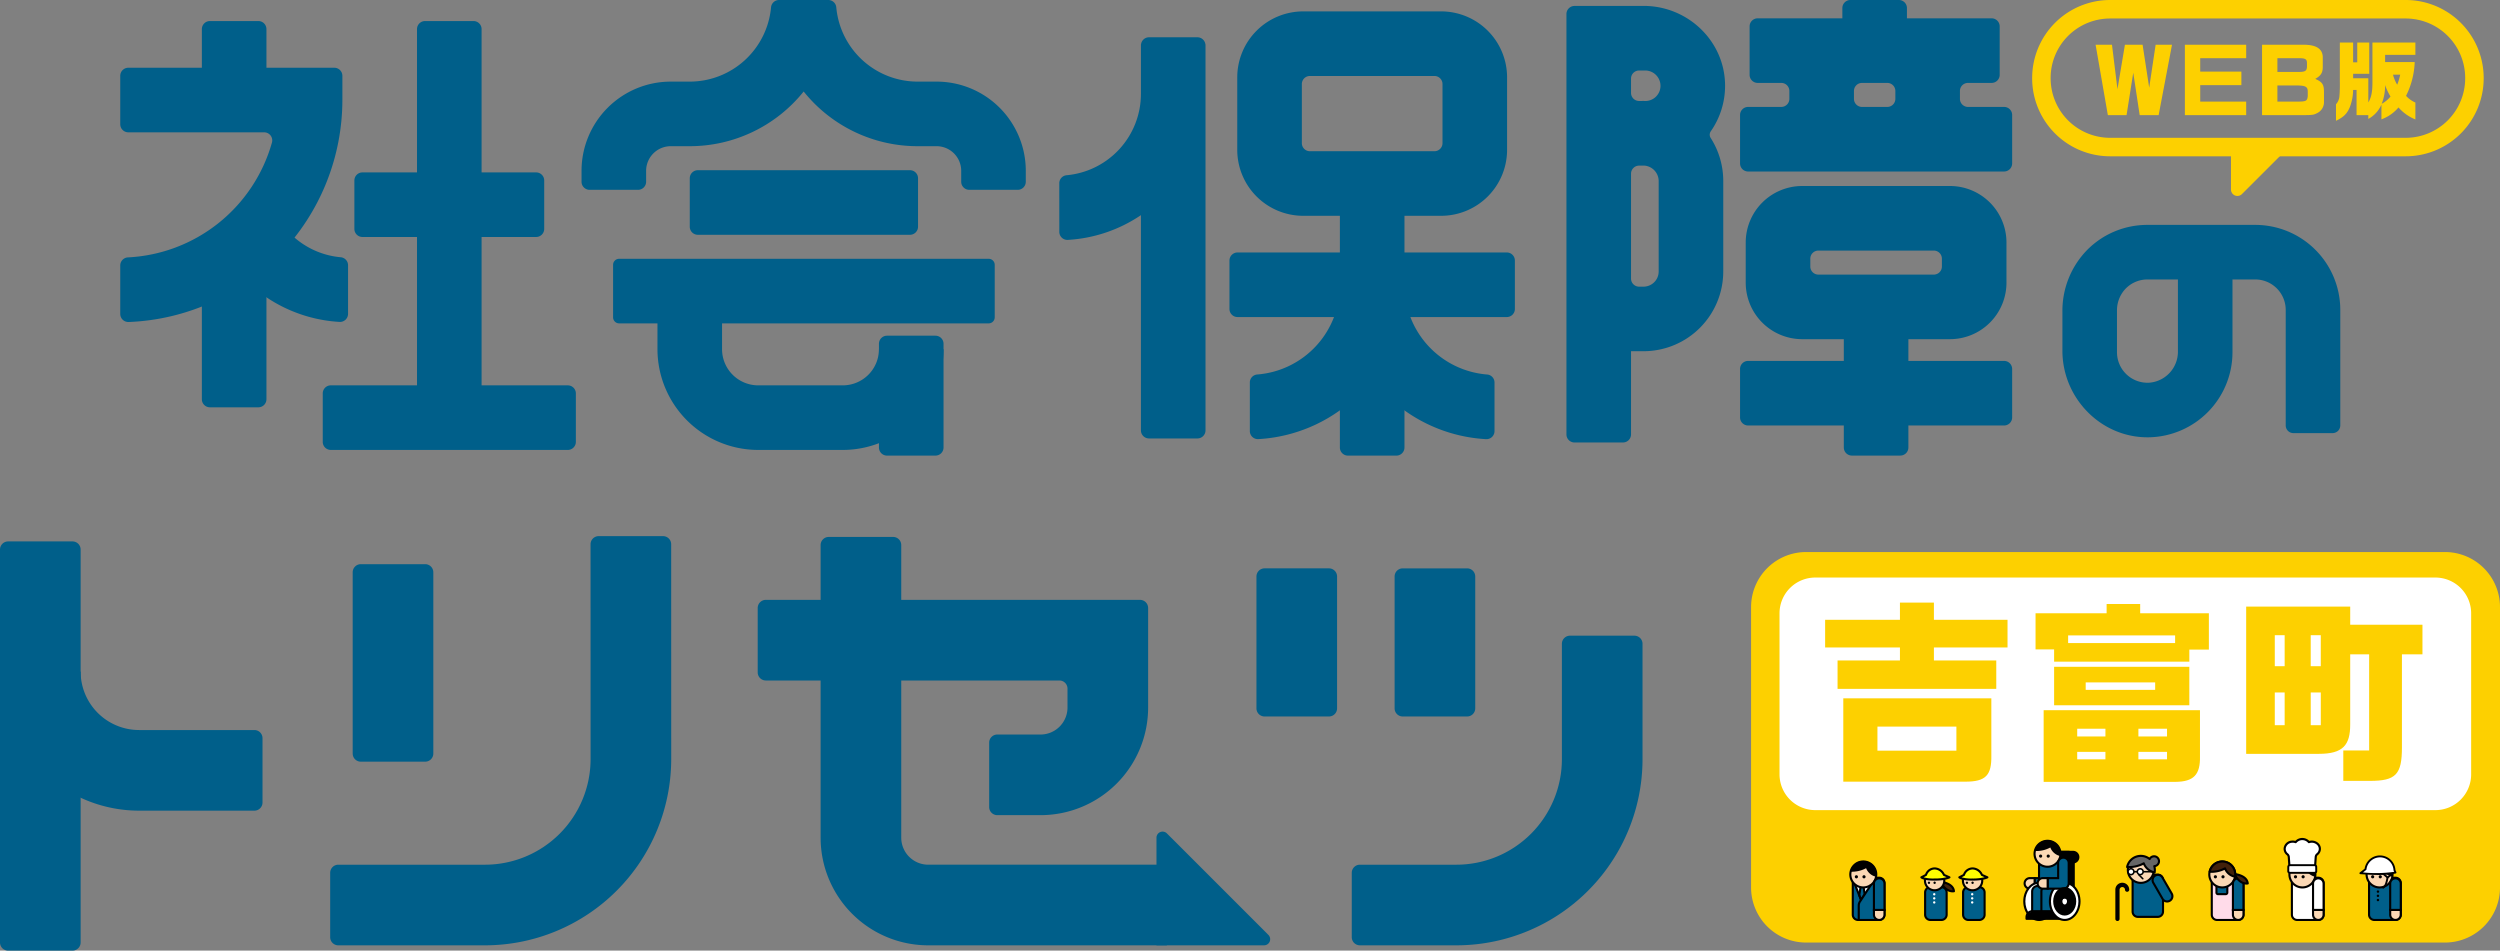 <svg xmlns="http://www.w3.org/2000/svg" width="848.542" height="322.652" viewBox="0 0 848.542 322.652">
  <rect x="0" y="0" width="848.542" height="322.652" fill="#808080" stroke="none"/>
  <g id="グループ_679" data-name="グループ 679" transform="translate(0 -64.976)">
    <path id="パス_2440" data-name="パス 2440" d="M106.162,121.095H89.722a2.74,2.74,0,0,1-2.74-2.74V94.3a2.741,2.741,0,0,1,2.74-2.74h16.44a2.741,2.741,0,0,1,2.74,2.74v24.056a2.74,2.74,0,0,1-2.74,2.74" transform="translate(-18.467 -19.439)" fill="#005f8a"/>
    <path id="パス_2441" data-name="パス 2441" d="M106.162,244.211H89.722a2.74,2.74,0,0,1-2.74-2.74V195.784a2.741,2.741,0,0,1,2.74-2.74h16.44a2.741,2.741,0,0,1,2.74,2.74v45.687a2.74,2.74,0,0,1-2.74,2.74" transform="translate(-18.467 -40.986)" fill="#005f8a"/>
    <path id="パス_2442" data-name="パス 2442" d="M397.922,267.844h-16.44a2.74,2.74,0,0,1-2.74-2.74v-35.22a2.74,2.74,0,0,1,2.74-2.74h16.44a2.74,2.74,0,0,1,2.74,2.74V265.1a2.74,2.74,0,0,1-2.74,2.74" transform="translate(-80.412 -48.226)" fill="#005f8a"/>
    <path id="パス_2443" data-name="パス 2443" d="M371.962,177.751h-72a2.74,2.74,0,0,1-2.74-2.74v-16.44a2.739,2.739,0,0,1,2.74-2.74h72a2.74,2.74,0,0,1,2.74,2.74v16.44a2.74,2.74,0,0,1-2.74,2.74" transform="translate(-63.104 -33.085)" fill="#005f8a"/>
    <path id="パス_2444" data-name="パス 2444" d="M391.658,215.925H266.236a2.055,2.055,0,0,1-2.055-2.055V196.06a2.055,2.055,0,0,1,2.055-2.055H391.658a2.055,2.055,0,0,1,2.055,2.055v17.81a2.055,2.055,0,0,1-2.055,2.055" transform="translate(-56.089 -41.19)" fill="#005f8a"/>
    <path id="パス_2445" data-name="パス 2445" d="M222.243,215.21H192.987V164.852H211.5a2.741,2.741,0,0,0,2.74-2.74v-16.44a2.741,2.741,0,0,0-2.74-2.74H192.987V94.3a2.74,2.74,0,0,0-2.74-2.74H173.806a2.74,2.74,0,0,0-2.74,2.74v48.634H152.55a2.741,2.741,0,0,0-2.74,2.74v16.44a2.741,2.741,0,0,0,2.74,2.74h18.517V215.21H141.811a2.74,2.74,0,0,0-2.74,2.74v16.44a2.739,2.739,0,0,0,2.74,2.74h80.432a2.74,2.74,0,0,0,2.74-2.74V217.95a2.74,2.74,0,0,0-2.74-2.74" transform="translate(-29.527 -19.439)" fill="#005f8a"/>
    <path id="パス_2446" data-name="パス 2446" d="M506.041,100.955a2.731,2.731,0,0,0-2.706-2.4H486.9a2.731,2.731,0,0,0-2.706,2.4h-.035v16.834a27.74,27.74,0,0,1-25.248,27.592,2.723,2.723,0,0,0-2.463,2.724l.009,16.486a2.73,2.73,0,0,0,2.859,2.737,49.3,49.3,0,0,0,24.843-8.4v73.05a2.74,2.74,0,0,0,2.74,2.74h16.44a2.74,2.74,0,0,0,2.74-2.74V100.955Z" transform="translate(-96.909 -20.925)" fill="#005f8a"/>
    <path id="パス_2447" data-name="パス 2447" d="M602.328,156.778H555.533a22.393,22.393,0,0,1-22.394-22.393V109.794A22.393,22.393,0,0,1,555.533,87.4h46.795a22.393,22.393,0,0,1,22.393,22.393v24.591a22.393,22.393,0,0,1-22.393,22.393M557.8,109.321a2.74,2.74,0,0,0-2.74,2.74v20.058a2.74,2.74,0,0,0,2.74,2.74h42.262a2.74,2.74,0,0,0,2.74-2.74V112.061a2.74,2.74,0,0,0-2.74-2.74Z" transform="translate(-113.193 -18.556)" fill="#005f8a"/>
    <path id="パス_2448" data-name="パス 2448" d="M821.561,214.628H771.419a19.18,19.18,0,0,1-19.18-19.179V181.819a19.18,19.18,0,0,1,19.18-19.18h50.142a19.18,19.18,0,0,1,19.179,19.18v13.629a19.179,19.179,0,0,1-19.179,19.179M776.9,192.708h39.182a2.74,2.74,0,0,0,2.74-2.74V187.3a2.74,2.74,0,0,0-2.74-2.74H776.9a2.741,2.741,0,0,0-2.74,2.74v2.669a2.74,2.74,0,0,0,2.74,2.74" transform="translate(-159.711 -34.53)" fill="#005f8a"/>
    <path id="パス_2449" data-name="パス 2449" d="M623.915,213.2H532.52a2.74,2.74,0,0,1-2.74-2.74v-16.44a2.74,2.74,0,0,1,2.74-2.74h91.394a2.74,2.74,0,0,1,2.74,2.74v16.44a2.74,2.74,0,0,1-2.74,2.74" transform="translate(-112.48 -40.611)" fill="#005f8a"/>
    <path id="パス_2450" data-name="パス 2450" d="M839.409,259.927H752.533a2.74,2.74,0,0,1-2.74-2.74v-16.44a2.739,2.739,0,0,1,2.74-2.74h86.876a2.74,2.74,0,0,1,2.74,2.74v16.44a2.74,2.74,0,0,1-2.74,2.74" transform="translate(-159.191 -50.532)" fill="#005f8a"/>
    <path id="パス_2451" data-name="パス 2451" d="M596.538,252.354H580.1a2.74,2.74,0,0,1-2.74-2.74V156.927a2.74,2.74,0,0,1,2.74-2.74h16.44a2.741,2.741,0,0,1,2.74,2.74v92.686a2.74,2.74,0,0,1-2.74,2.74" transform="translate(-122.581 -32.736)" fill="#005f8a"/>
    <path id="パス_2452" data-name="パス 2452" d="M813.683,265.755h-16.44a2.74,2.74,0,0,1-2.74-2.74V220.107a2.741,2.741,0,0,1,2.74-2.74h16.44a2.741,2.741,0,0,1,2.74,2.74v42.907a2.74,2.74,0,0,1-2.74,2.74" transform="translate(-168.684 -46.15)" fill="#005f8a"/>
    <path id="パス_2453" data-name="パス 2453" d="M824.427,116.041v-2.669a2.741,2.741,0,0,1,2.74-2.741h8.013a2.74,2.74,0,0,0,2.74-2.74V91.451a2.741,2.741,0,0,0-2.74-2.74H806.439V85.23a2.74,2.74,0,0,0-2.74-2.74h-16.44a2.74,2.74,0,0,0-2.74,2.74v3.482H755.777a2.74,2.74,0,0,0-2.74,2.74v16.44a2.74,2.74,0,0,0,2.74,2.74h8.015a2.74,2.74,0,0,1,2.74,2.741v2.669a2.74,2.74,0,0,1-2.74,2.74H752.533a2.739,2.739,0,0,0-2.74,2.74v16.44a2.74,2.74,0,0,0,2.74,2.74h86.876a2.74,2.74,0,0,0,2.74-2.74v-16.44a2.74,2.74,0,0,0-2.74-2.74H827.167a2.74,2.74,0,0,1-2.74-2.74m-33.236-5.41h8.576a2.74,2.74,0,0,1,2.74,2.741v2.669a2.74,2.74,0,0,1-2.74,2.74h-8.576a2.74,2.74,0,0,1-2.74-2.74v-2.669a2.741,2.741,0,0,1,2.74-2.741" transform="translate(-159.191 -17.514)" fill="#005f8a"/>
    <path id="パス_2454" data-name="パス 2454" d="M538.558,254.857V238.348a2.723,2.723,0,0,1,2.538-2.7,30.422,30.422,0,0,0,28.024-30.46h21.92a52.549,52.549,0,0,1-49.622,52.4,2.734,2.734,0,0,1-2.86-2.74" transform="translate(-114.343 -43.565)" fill="#005f8a"/>
    <path id="パス_2455" data-name="パス 2455" d="M626.982,257.6a52.549,52.549,0,0,1-49.623-52.406h21.92a30.492,30.492,0,0,0,28.038,30.461,2.709,2.709,0,0,1,2.525,2.682v16.522a2.733,2.733,0,0,1-2.86,2.74" transform="translate(-122.581 -43.565)" fill="#005f8a"/>
    <path id="パス_2456" data-name="パス 2456" d="M728.827,111.81c-.177-14.927-12.7-26.775-27.623-26.775h-7.01v.016H677.727a2.74,2.74,0,0,0-2.74,2.74V230.476a2.739,2.739,0,0,0,2.74,2.74h16.441a2.739,2.739,0,0,0,2.74-2.74V202.238h4.233a27.069,27.069,0,0,0,27.069-27.069v-30.7a27.067,27.067,0,0,0-4.271-14.622,2.032,2.032,0,0,1,.043-2.254,26.969,26.969,0,0,0,4.846-15.786m-21.918.363a5.152,5.152,0,0,1-5.074,5.145c-.232-.006-.462-.017-.695-.017l-1.479.007a2.739,2.739,0,0,1-2.754-2.74V109.7a2.74,2.74,0,0,1,2.74-2.74h2.079a5.2,5.2,0,0,1,5.183,5.218m-.62,63a5.148,5.148,0,0,1-5.148,5.148h-1.493a2.74,2.74,0,0,1-2.74-2.74v-35.6a2.74,2.74,0,0,1,2.74-2.74h1.893a5.285,5.285,0,0,1,4.749,5.23Z" transform="translate(-143.309 -18.054)" fill="#005f8a"/>
    <path id="パス_2457" data-name="パス 2457" d="M51.816,195.238V178.783a2.74,2.74,0,0,1,2.62-2.732A53.59,53.59,0,0,0,103.3,137.1a2.747,2.747,0,0,0-2.639-3.5H54.556a2.74,2.74,0,0,1-2.74-2.74V114.421a2.74,2.74,0,0,1,2.74-2.74h69.914a2.739,2.739,0,0,1,2.74,2.74v8.22a75.486,75.486,0,0,1-72.548,75.341,2.747,2.747,0,0,1-2.846-2.744" transform="translate(-11.001 -23.711)" fill="#005f8a"/>
    <path id="パス_2458" data-name="パス 2458" d="M136.292,212.266A49.549,49.549,0,0,1,99.565,192.64a2.733,2.733,0,0,1,.682-3.907l13.7-9.169a2.722,2.722,0,0,1,3.631.529A27.667,27.667,0,0,0,136.7,190.319a2.721,2.721,0,0,1,2.458,2.723v16.483a2.733,2.733,0,0,1-2.868,2.74" transform="translate(-21.024 -38.025)" fill="#005f8a"/>
    <path id="パス_2459" data-name="パス 2459" d="M371.084,110.191h-6.443a27.738,27.738,0,0,1-27.592-25.237,2.724,2.724,0,0,0-2.723-2.464H317.634a2.723,2.723,0,0,0-2.722,2.464,27.739,27.739,0,0,1-27.592,25.237h-6.443a30.29,30.29,0,0,0-30.29,30.29v3.7a2.74,2.74,0,0,0,2.74,2.74h16.44a2.741,2.741,0,0,0,2.74-2.74v-3.7a8.37,8.37,0,0,1,8.37-8.371h6.444a49.541,49.541,0,0,0,38.66-18.565,49.539,49.539,0,0,0,38.66,18.565h6.443a8.37,8.37,0,0,1,8.37,8.371v3.7a2.741,2.741,0,0,0,2.74,2.74h16.44a2.741,2.741,0,0,0,2.74-2.74v-3.7a30.291,30.291,0,0,0-30.29-30.29" transform="translate(-53.203 -17.514)" fill="#005f8a"/>
    <path id="パス_2460" data-name="パス 2460" d="M346.213,261.835h-28.72a34.226,34.226,0,0,1-34.187-34.186v-19.73h21.921v19.73a12.28,12.28,0,0,0,12.267,12.267h28.72a12.281,12.281,0,0,0,12.267-12.267H380.4a34.225,34.225,0,0,1-34.186,34.186" transform="translate(-60.15 -44.144)" fill="#005f8a"/>
    <path id="パス_2461" data-name="パス 2461" d="M918.067,251.491c-16.148.277-29.363-13.218-29.364-29.367V208.765a29.518,29.518,0,0,1,8.416-20.877,28.673,28.673,0,0,1,20.446-8.491h36.589a28.861,28.861,0,0,1,28.862,28.862v39.2a2.613,2.613,0,0,1-2.614,2.614H967.107a2.613,2.613,0,0,1-2.614-2.614v-39.2a10.341,10.341,0,0,0-10.341-10.341h-7.727v24.716a28.9,28.9,0,0,1-28.358,28.857m-.5-53.573a10.288,10.288,0,0,0-7.751,3.495,10.639,10.639,0,0,0-2.59,7.082v14.139a10.352,10.352,0,0,0,10.863,10.327,10.539,10.539,0,0,0,9.819-10.627V197.918Z" transform="translate(-188.684 -38.088)" fill="#005f8a"/>
    <path id="パス_2462" data-name="パス 2462" d="M24.61,454.675H2.759A2.759,2.759,0,0,1,0,451.917V318.55a2.759,2.759,0,0,1,2.759-2.758H24.61a2.758,2.758,0,0,1,2.758,2.758V451.917a2.758,2.758,0,0,1-2.758,2.758" transform="translate(0 -67.047)" fill="#005f8a"/>
    <path id="パス_2463" data-name="パス 2463" d="M89.1,416.327a2.759,2.759,0,0,1-2.758,2.758H47.2A47.255,47.255,0,0,1,0,371.884H27.367A19.857,19.857,0,0,0,47.2,391.718H86.342a2.758,2.758,0,0,1,2.758,2.758Z" transform="translate(0 -78.956)" fill="#005f8a"/>
    <path id="パス_2464" data-name="パス 2464" d="M176.583,392.629h-21.85a2.759,2.759,0,0,1-2.758-2.758V328.352a2.759,2.759,0,0,1,2.758-2.758h21.85a2.759,2.759,0,0,1,2.758,2.758v61.518a2.759,2.759,0,0,1-2.758,2.758" transform="translate(-32.266 -69.128)" fill="#005f8a"/>
    <path id="パス_2465" data-name="パス 2465" d="M194.83,452.4h-49.8a2.758,2.758,0,0,1-2.758-2.758v-21.85a2.758,2.758,0,0,1,2.758-2.758h49.8A35.872,35.872,0,0,0,230.661,389.2l-.013-72.929a2.759,2.759,0,0,1,2.758-2.759l21.85,0a2.757,2.757,0,0,1,2.759,2.758l.013,72.931a63.271,63.271,0,0,1-63.2,63.2" transform="translate(-30.205 -66.562)" fill="#005f8a"/>
    <path id="パス_2466" data-name="パス 2466" d="M617.971,461.506H585.237a2.759,2.759,0,0,1-2.758-2.758V436.9a2.758,2.758,0,0,1,2.758-2.758h32.734A35.831,35.831,0,0,0,653.8,398.308V359.168a2.759,2.759,0,0,1,2.759-2.758h21.85a2.759,2.759,0,0,1,2.758,2.758v39.139a63.2,63.2,0,0,1-63.2,63.2" transform="translate(-123.668 -75.671)" fill="#005f8a"/>
    <path id="パス_2467" data-name="パス 2467" d="M566.017,377.674h-21.85a2.758,2.758,0,0,1-2.758-2.758V330.156a2.758,2.758,0,0,1,2.758-2.758h21.85a2.759,2.759,0,0,1,2.758,2.758v44.759a2.759,2.759,0,0,1-2.758,2.758" transform="translate(-114.948 -69.511)" fill="#005f8a"/>
    <path id="パス_2468" data-name="パス 2468" d="M625.55,377.674H603.7a2.758,2.758,0,0,1-2.758-2.758V330.156A2.758,2.758,0,0,1,603.7,327.4h21.85a2.759,2.759,0,0,1,2.758,2.758v44.759a2.759,2.759,0,0,1-2.758,2.758" transform="translate(-127.588 -69.511)" fill="#005f8a"/>
    <path id="パス_2469" data-name="パス 2469" d="M422.48,414.046H407.82a2.758,2.758,0,0,1-2.758-2.758v-21.85a2.758,2.758,0,0,1,2.758-2.758h14.66a9.17,9.17,0,0,0,9.169-9.169V371.1a2.759,2.759,0,0,0-2.759-2.758H329.256a2.759,2.759,0,0,1-2.758-2.758V343.73a2.759,2.759,0,0,1,2.758-2.758h127a2.759,2.759,0,0,1,2.758,2.758v33.778a36.538,36.538,0,0,1-36.538,36.538" transform="translate(-69.32 -72.393)" fill="#005f8a"/>
    <path id="パス_2470" data-name="パス 2470" d="M471.122,452.472H390.144a36.536,36.536,0,0,1-36.535-36.536V316.616a2.759,2.759,0,0,1,2.758-2.758h21.849a2.759,2.759,0,0,1,2.759,2.758v99.318a9.17,9.17,0,0,0,9.169,9.17h80.977Z" transform="translate(-75.076 -66.636)" fill="#005f8a"/>
    <path id="パス_2471" data-name="パス 2471" d="M536.316,475.891l-34.454-34.454a2.069,2.069,0,0,0-3.532,1.463v36.53l36.523-.006a2.069,2.069,0,0,0,1.463-3.532" transform="translate(-105.802 -93.593)" fill="#005f8a"/>
    <path id="パス_2472" data-name="パス 2472" d="M990.057,452.912H773.232a18.686,18.686,0,0,1-18.685-18.686V339.05a18.685,18.685,0,0,1,18.685-18.685H990.057a18.685,18.685,0,0,1,18.686,18.685v95.177a18.686,18.686,0,0,1-18.686,18.686" transform="translate(-160.2 -68.018)" fill="#fdd000"/>
    <path id="パス_2473" data-name="パス 2473" d="M989.5,410.9H779.029a12.141,12.141,0,0,1-12.141-12.141V344.1a12.141,12.141,0,0,1,12.141-12.141H989.5a12.141,12.141,0,0,1,12.141,12.141v54.66A12.141,12.141,0,0,1,989.5,410.9" transform="translate(-162.889 -70.955)" fill="#fff"/>
    <path id="パス_2477" data-name="パス 2477" d="M807.761,460.7h-8.023a1.37,1.37,0,0,0-1.37,1.37v11.6a1.37,1.37,0,0,0,1.37,1.37h8.023a1.37,1.37,0,0,0,1.37-1.37v-11.6a1.37,1.37,0,0,0-1.37-1.37" transform="translate(-169.505 -97.814)" fill="#005f8a"/>
    <path id="パス_2478" data-name="パス 2478" d="M807.243,475.3h-7.178a2.152,2.152,0,0,1-2.15-2.15V462.4a2.153,2.153,0,0,1,2.15-2.15h7.178a2.153,2.153,0,0,1,2.15,2.15v10.753a2.152,2.152,0,0,1-2.15,2.15m-7.178-14.336a1.435,1.435,0,0,0-1.434,1.434v10.753a1.435,1.435,0,0,0,1.434,1.433h7.178a1.435,1.435,0,0,0,1.434-1.433V462.4a1.435,1.435,0,0,0-1.434-1.434Z" transform="translate(-169.408 -97.717)"/>
    <path id="パス_2479" data-name="パス 2479" d="M799.613,463.816l2.3.833,2.681-.584-3.005,3.723-.755-.624Z" transform="translate(-169.769 -98.474)" fill="#fff"/>
    <path id="パス_2480" data-name="パス 2480" d="M801.654,464.351l-.49,3.069.606,1.6,1.225-1.89-.358-2.5Z" transform="translate(-170.098 -98.588)" fill="#005f8a"/>
    <path id="パス_2481" data-name="パス 2481" d="M801.586,469.682l-.891-2.346.569-3.558,1.594.437.41,2.87Zm-.153-2.421.321.844.767-1.183-.306-2.139-.37-.1Z" transform="translate(-169.999 -98.466)"/>
    <path id="パス_2482" data-name="パス 2482" d="M806.114,458.112a4.4,4.4,0,1,0-4.4,4.4,4.4,4.4,0,0,0,4.4-4.4" transform="translate(-169.28 -96.329)" fill="#fbd8b5"/>
    <path id="パス_2483" data-name="パス 2483" d="M801.616,462.775a4.76,4.76,0,1,1,4.76-4.759,4.765,4.765,0,0,1-4.76,4.759m0-8.8a4.043,4.043,0,1,0,4.043,4.043,4.048,4.048,0,0,0-4.043-4.043" transform="translate(-169.183 -96.232)"/>
    <path id="パス_2484" data-name="パス 2484" d="M802.662,455.948a4.67,4.67,0,0,0,3.479,2.922,4.5,4.5,0,0,0-8.833-1.738,9.982,9.982,0,0,0,5.354-1.184" transform="translate(-169.279 -96.296)"/>
    <path id="パス_2485" data-name="パス 2485" d="M800.317,460.16a.536.536,0,1,0-.536.536.536.536,0,0,0,.536-.536" transform="translate(-169.691 -97.584)"/>
    <path id="パス_2486" data-name="パス 2486" d="M803.6,460.16a.536.536,0,1,0-.536.536.536.536,0,0,0,.536-.536" transform="translate(-170.388 -97.584)"/>
    <path id="パス_2487" data-name="パス 2487" d="M807.483,474.593h3.583v1.6a1.792,1.792,0,1,1-3.583,0Z" transform="translate(-171.44 -100.763)" fill="#fbd8b5"/>
    <path id="パス_2488" data-name="パス 2488" d="M809.178,478.251a2.153,2.153,0,0,1-2.15-2.15v-1.962h4.3V476.1a2.152,2.152,0,0,1-2.15,2.15m-1.434-3.4V476.1a1.433,1.433,0,1,0,2.866,0v-1.245Z" transform="translate(-171.343 -100.666)"/>
    <path id="パス_2489" data-name="パス 2489" d="M809.274,460.97a1.792,1.792,0,0,0-1.792,1.792V471.7h3.584v-8.939a1.792,1.792,0,0,0-1.792-1.792" transform="translate(-171.439 -97.87)" fill="#005f8a"/>
    <path id="パス_2490" data-name="パス 2490" d="M811.328,471.963h-4.3v-9.3a2.15,2.15,0,0,1,4.3,0Zm-3.583-.717h2.866v-8.581a1.433,1.433,0,0,0-2.866,0Z" transform="translate(-171.343 -97.774)"/>
    <path id="パス_2491" data-name="パス 2491" d="M805.073,463.816l-3.574,5.422a2.545,2.545,0,0,0-.564,1.6V475.7" transform="translate(-170.049 -98.474)" fill="#005f8a"/>
    <path id="パス_2492" data-name="パス 2492" d="M801.2,475.647h-.717v-4.866a2.913,2.913,0,0,1,.644-1.823l3.553-5.393.6.395-3.573,5.422a2.226,2.226,0,0,0-.506,1.4Z" transform="translate(-169.953 -98.421)"/>
    <line id="線_69" data-name="線 69" x1="2.116" y1="5.314" transform="translate(629.556 365.113)" fill="#005f8a"/>
    <rect id="長方形_262" data-name="長方形 262" width="0.717" height="5.719" transform="translate(629.223 365.246) rotate(-21.71)"/>
    <path id="パス_2493" data-name="パス 2493" d="M996.56,460.7h-7.188a1.786,1.786,0,0,0-1.786,1.786v10.763a1.786,1.786,0,0,0,1.786,1.786h7.188a1.786,1.786,0,0,0,1.786-1.786V462.49a1.786,1.786,0,0,0-1.786-1.786" transform="translate(-209.678 -97.814)" fill="#fff"/>
    <path id="パス_2494" data-name="パス 2494" d="M996.458,475.3h-7.178a2.152,2.152,0,0,1-2.15-2.15V462.4a2.153,2.153,0,0,1,2.15-2.15h7.178a2.153,2.153,0,0,1,2.15,2.15v10.753a2.153,2.153,0,0,1-2.15,2.15m-7.178-14.336a1.435,1.435,0,0,0-1.434,1.434v10.753a1.435,1.435,0,0,0,1.434,1.433h7.178a1.435,1.435,0,0,0,1.434-1.433V462.4a1.435,1.435,0,0,0-1.434-1.434Z" transform="translate(-209.581 -97.717)"/>
    <path id="パス_2495" data-name="パス 2495" d="M995.328,458.112a4.4,4.4,0,1,0-4.4,4.4,4.4,4.4,0,0,0,4.4-4.4" transform="translate(-209.453 -96.329)" fill="#fbd8b5"/>
    <path id="パス_2496" data-name="パス 2496" d="M990.831,462.774a4.76,4.76,0,1,1,4.76-4.759,4.766,4.766,0,0,1-4.76,4.759m0-8.8a4.043,4.043,0,1,0,4.043,4.043,4.048,4.048,0,0,0-4.043-4.043" transform="translate(-209.356 -96.232)"/>
    <path id="パス_2497" data-name="パス 2497" d="M991.877,455.948a4.67,4.67,0,0,0,3.479,2.922,4.5,4.5,0,0,0-8.833-1.738,9.982,9.982,0,0,0,5.354-1.184" transform="translate(-209.452 -96.296)"/>
    <path id="パス_2498" data-name="パス 2498" d="M989.532,460.159a.536.536,0,1,0-.536.536.536.536,0,0,0,.536-.536" transform="translate(-209.864 -97.584)"/>
    <path id="パス_2499" data-name="パス 2499" d="M992.815,460.159a.536.536,0,1,0-.536.536.536.536,0,0,0,.536-.536" transform="translate(-210.561 -97.584)"/>
    <path id="パス_2500" data-name="パス 2500" d="M996.7,474.593h3.583v1.6a1.792,1.792,0,1,1-3.583,0Z" transform="translate(-211.612 -100.763)" fill="#fbd8b5"/>
    <path id="パス_2501" data-name="パス 2501" d="M998.392,478.25a2.152,2.152,0,0,1-2.15-2.15v-1.963h4.3V476.1a2.152,2.152,0,0,1-2.15,2.15m-1.434-3.4V476.1a1.433,1.433,0,0,0,2.866,0v-1.246Z" transform="translate(-211.516 -100.666)"/>
    <path id="パス_2502" data-name="パス 2502" d="M998.489,460.97a1.792,1.792,0,0,0-1.792,1.792V471.7h3.584v-8.939a1.792,1.792,0,0,0-1.792-1.792" transform="translate(-211.612 -97.87)" fill="#fff"/>
    <path id="パス_2503" data-name="パス 2503" d="M1000.542,471.962h-4.3v-9.3a2.15,2.15,0,0,1,4.3,0Zm-3.583-.717h2.866v-8.581a1.433,1.433,0,0,0-2.866,0Z" transform="translate(-211.516 -97.774)"/>
    <path id="パス_2504" data-name="パス 2504" d="M996.412,447.4a2.615,2.615,0,0,0-2.771-2.489,3,3,0,0,0-.923.155.038.038,0,0,1-.043-.012,2.924,2.924,0,0,0-4.454,0,.042.042,0,0,1-.043.012,3.033,3.033,0,0,0-1.25-.147,2.6,2.6,0,0,0-2.444,2.194,2.325,2.325,0,0,0,.879,2.063,1.333,1.333,0,0,1,.5.933l.294,4.277a.036.036,0,0,0,.037.031h8.488a.036.036,0,0,0,.037-.031l.294-4.277a1.328,1.328,0,0,1,.5-.932,2.349,2.349,0,0,0,.892-1.781" transform="translate(-209.016 -94.273)" fill="#fff"/>
    <path id="パス_2505" data-name="パス 2505" d="M994.585,454.687H986.1a.4.4,0,0,1-.4-.376l-.294-4.273a.962.962,0,0,0-.37-.674,2.674,2.674,0,0,1-1.011-2.387,2.97,2.97,0,0,1,2.775-2.518,3.427,3.427,0,0,1,1.188.1,3.306,3.306,0,0,1,4.731,0,3.42,3.42,0,0,1,.824-.11,3.309,3.309,0,0,1,2.337.929,2.669,2.669,0,0,1,.8,1.931,2.724,2.724,0,0,1-1.027,2.058.965.965,0,0,0-.37.673l-.294,4.277a.4.4,0,0,1-.4.373m-8.16-.429v0m-.021-.3h7.875l.272-3.968a1.687,1.687,0,0,1,.637-1.19,1.97,1.97,0,0,0,.759-1.5,1.944,1.944,0,0,0-.591-1.4,2.516,2.516,0,0,0-1.779-.714h-.031a2.645,2.645,0,0,0-.811.135.405.405,0,0,1-.448-.134,2.561,2.561,0,0,0-3.879.007.4.4,0,0,1-.452.129,2.657,2.657,0,0,0-1.1-.128,2.241,2.241,0,0,0-2.113,1.869,1.957,1.957,0,0,0,.747,1.741,1.685,1.685,0,0,1,.637,1.191Zm1.433-9.228,0,.006,0-.006m5.018-.009.005.007-.005-.007m-4.669-.1.009,0-.009,0" transform="translate(-208.917 -94.174)"/>
    <path id="パス_2506" data-name="パス 2506" d="M994.874,457.895h-8.208a.6.6,0,0,1-.645-.536l.016-1.542a.6.6,0,0,1,.645-.529h8.176a.6.6,0,0,1,.644.529l.016,1.542a.6.6,0,0,1-.645.536" transform="translate(-209.346 -96.664)" fill="#fff"/>
    <path id="パス_2507" data-name="パス 2507" d="M994.784,458.136h-8.208a1.041,1.041,0,0,1-.736-.293.814.814,0,0,1-.243-.577l.016-1.542a.93.93,0,0,1,.978-.858h8.176a.931.931,0,0,1,.978.859l.016,1.541a.808.808,0,0,1-.243.578,1.04,1.04,0,0,1-.735.293m-8.192-2.606c-.178,0-.312.1-.313.2l-.016,1.542a.151.151,0,0,0,.05.1.373.373,0,0,0,.264.1h8.208a.371.371,0,0,0,.263-.1.152.152,0,0,0,.05-.1l-.017-1.54c0-.1-.134-.2-.312-.2Z" transform="translate(-209.256 -96.574)"/>
    <path id="パス_2508" data-name="パス 2508" d="M962.082,460.7H954.8a1.742,1.742,0,0,0-1.742,1.742V473.3a1.742,1.742,0,0,0,1.742,1.742h7.278a1.742,1.742,0,0,0,1.742-1.742V462.446a1.742,1.742,0,0,0-1.742-1.742" transform="translate(-202.348 -97.814)" fill="#ffdbe9"/>
    <path id="パス_2509" data-name="パス 2509" d="M961.936,475.3h-7.178a2.152,2.152,0,0,1-2.15-2.15V462.4a2.153,2.153,0,0,1,2.15-2.15h7.178a2.153,2.153,0,0,1,2.15,2.15v10.753a2.152,2.152,0,0,1-2.15,2.15m-7.178-14.336a1.435,1.435,0,0,0-1.434,1.434v10.753a1.435,1.435,0,0,0,1.434,1.433h7.178a1.435,1.435,0,0,0,1.434-1.433V462.4a1.435,1.435,0,0,0-1.434-1.434Z" transform="translate(-202.252 -97.717)"/>
    <path id="パス_2510" data-name="パス 2510" d="M958.761,464.417v2.091a.531.531,0,0,1-.532.532h-2.617a.532.532,0,0,1-.532-.532v-2.219" transform="translate(-202.777 -98.575)" fill="#005f8a"/>
    <path id="パス_2511" data-name="パス 2511" d="M958.133,467.4h-2.617a.891.891,0,0,1-.89-.89V464.29h.717v2.219a.174.174,0,0,0,.173.173h2.617a.174.174,0,0,0,.173-.173v-2.091h.717v2.091a.891.891,0,0,1-.89.89" transform="translate(-202.68 -98.575)"/>
    <path id="パス_2512" data-name="パス 2512" d="M960.806,458.112a4.4,4.4,0,1,0-4.4,4.4,4.4,4.4,0,0,0,4.4-4.4" transform="translate(-202.123 -96.329)" fill="#fbd8b5"/>
    <path id="パス_2513" data-name="パス 2513" d="M956.308,462.775a4.76,4.76,0,1,1,4.76-4.759,4.765,4.765,0,0,1-4.76,4.759m0-8.8a4.043,4.043,0,1,0,4.043,4.043,4.048,4.048,0,0,0-4.043-4.043" transform="translate(-202.027 -96.232)"/>
    <path id="パス_2514" data-name="パス 2514" d="M955.01,460.16a.536.536,0,1,0-.536.536.536.536,0,0,0,.536-.536" transform="translate(-202.534 -97.584)"/>
    <path id="パス_2515" data-name="パス 2515" d="M958.293,460.16a.536.536,0,1,0-.536.536.536.536,0,0,0,.536-.536" transform="translate(-203.231 -97.584)"/>
    <path id="パス_2516" data-name="パス 2516" d="M962.175,474.593h3.583v1.6a1.792,1.792,0,1,1-3.583,0Z" transform="translate(-204.283 -100.763)" fill="#fbd8b5"/>
    <path id="パス_2517" data-name="パス 2517" d="M963.87,478.251a2.153,2.153,0,0,1-2.15-2.15v-1.962h4.3V476.1a2.153,2.153,0,0,1-2.15,2.15m-1.434-3.4V476.1a1.433,1.433,0,1,0,2.866,0v-1.245Z" transform="translate(-204.186 -100.666)"/>
    <path id="パス_2518" data-name="パス 2518" d="M963.967,460.97a1.792,1.792,0,0,0-1.792,1.792V471.7h3.584v-8.939a1.792,1.792,0,0,0-1.792-1.792" transform="translate(-204.283 -97.87)" fill="#005f8a"/>
    <path id="パス_2519" data-name="パス 2519" d="M966.02,471.963h-4.3v-9.3a2.15,2.15,0,0,1,4.3,0Zm-3.583-.717H965.3v-8.581a1.433,1.433,0,0,0-2.866,0Z" transform="translate(-204.186 -97.774)"/>
    <path id="パス_2520" data-name="パス 2520" d="M962.882,459.113s4.212.4,4.466,3.191c0,0-2.718.574-4.466-3.191" transform="translate(-204.433 -97.476)" fill="#42210b"/>
    <path id="パス_2521" data-name="パス 2521" d="M962.46,459.168a.359.359,0,0,1,.359-.508c.184.018,4.511.462,4.789,3.515a.357.357,0,0,1-.283.383,2.475,2.475,0,0,1-.489.042c-.926,0-2.96-.381-4.376-3.432m4.374,2.716c-.4-1.557-2.35-2.175-3.405-2.4,1.216,2.134,2.734,2.4,3.405,2.4" transform="translate(-204.336 -97.379)"/>
    <path id="パス_2522" data-name="パス 2522" d="M957.363,456.035a4.539,4.539,0,0,0,3.381,2.84,4.374,4.374,0,0,0-8.583-1.69,9.7,9.7,0,0,0,5.2-1.15" transform="translate(-202.157 -96.329)" fill="#42210b"/>
    <path id="パス_2523" data-name="パス 2523" d="M960.647,459.136a.362.362,0,0,1-.082-.009,4.982,4.982,0,0,1-3.474-2.671,10.3,10.3,0,0,1-5.053.99.358.358,0,0,1-.259-.142.355.355,0,0,1-.064-.289A4.732,4.732,0,0,1,961,458.841a.358.358,0,0,1-.157.236.35.35,0,0,1-.2.059m-3.037-3.3a4.1,4.1,0,0,0,2.738,2.489c.011-.114.016-.225.016-.336a4.017,4.017,0,0,0-7.836-1.245h.038a8.943,8.943,0,0,0,4.51-1.109.359.359,0,0,1,.534.2" transform="translate(-202.06 -96.232)"/>
    <path id="パス_2524" data-name="パス 2524" d="M927.812,459.371h-7.405a1.457,1.457,0,0,0-1.456,1.456V472.25a1.457,1.457,0,0,0,1.456,1.456h7.405a1.457,1.457,0,0,0,1.456-1.456V460.827a1.457,1.457,0,0,0-1.456-1.456" transform="translate(-195.106 -97.531)" fill="#005f8a"/>
    <path id="パス_2525" data-name="パス 2525" d="M927.381,473.969h-6.735a2.152,2.152,0,0,1-2.15-2.15V461.066a2.153,2.153,0,0,1,2.15-2.15h6.735a2.153,2.153,0,0,1,2.15,2.15v10.753a2.152,2.152,0,0,1-2.15,2.15m-6.735-14.336a1.435,1.435,0,0,0-1.434,1.434v10.753a1.435,1.435,0,0,0,1.434,1.433h6.735a1.434,1.434,0,0,0,1.433-1.433V461.066a1.435,1.435,0,0,0-1.433-1.434Z" transform="translate(-195.009 -97.434)"/>
    <path id="パス_2526" data-name="パス 2526" d="M928.453,459.716h0a1.792,1.792,0,0,0-.656,2.447l3.144,5.445a1.792,1.792,0,1,0,3.1-1.792l-3.144-5.444a1.792,1.792,0,0,0-2.447-.656" transform="translate(-196.933 -97.553)" fill="#005f8a"/>
    <path id="パス_2527" data-name="パス 2527" d="M932.4,468.766a2.153,2.153,0,0,1-1.866-1.075l-3.143-5.444a2.15,2.15,0,1,1,3.724-2.15l3.144,5.444a2.15,2.15,0,0,1-1.859,3.225m-3.864-8.835a1.435,1.435,0,0,0-.525,1.958l3.144,5.444a1.433,1.433,0,1,0,2.482-1.433l-3.143-5.444a1.435,1.435,0,0,0-1.958-.525" transform="translate(-196.837 -97.457)"/>
    <path id="パス_2528" data-name="パス 2528" d="M925.705,456.147a4.4,4.4,0,1,0-4.4,4.4,4.4,4.4,0,0,0,4.4-4.4" transform="translate(-194.671 -95.912)" fill="#fbd8b5"/>
    <path id="パス_2529" data-name="パス 2529" d="M921.207,460.809a4.76,4.76,0,1,1,4.76-4.759,4.765,4.765,0,0,1-4.76,4.759m0-8.8a4.043,4.043,0,1,0,4.043,4.043,4.048,4.048,0,0,0-4.043-4.043" transform="translate(-194.574 -95.815)"/>
    <path id="パス_2530" data-name="パス 2530" d="M922.893,460.961a.266.266,0,0,1-.19-.079l-1.361-1.36a.269.269,0,0,1,.38-.38l1.36,1.361a.269.269,0,0,1-.19.458" transform="translate(-195.597 -97.465)"/>
    <path id="パス_2531" data-name="パス 2531" d="M927.4,453.106a1.669,1.669,0,0,0-3.164-.747,4.754,4.754,0,0,0-7.656,2.708,10.542,10.542,0,0,0,5.654-1.25,4.932,4.932,0,0,0,3.675,3.086,4.8,4.8,0,0,0,.081-.857,4.732,4.732,0,0,0-.179-1.275,1.67,1.67,0,0,0,1.589-1.665" transform="translate(-194.603 -95.815)" fill="#666"/>
    <path id="パス_2532" data-name="パス 2532" d="M925.814,457.165a.359.359,0,0,1-.082-.009,5.378,5.378,0,0,1-3.77-2.916,11.227,11.227,0,0,1-5.507,1.088.355.355,0,0,1-.258-.143.361.361,0,0,1-.064-.288,5.112,5.112,0,0,1,7.914-3.152,2.012,2.012,0,0,1,1.583-.768,2.029,2.029,0,0,1,.524,3.99,5.039,5.039,0,0,1,.1.983,5.1,5.1,0,0,1-.087.922.361.361,0,0,1-.157.236.355.355,0,0,1-.2.058m-3.674-3.8a.372.372,0,0,1,.127.023.36.36,0,0,1,.217.234,4.485,4.485,0,0,0,3.033,2.736,3.947,3.947,0,0,0,.021-.406,4.41,4.41,0,0,0-.165-1.179.358.358,0,0,1,.327-.454,1.312,1.312,0,1,0-1.237-1.894.359.359,0,0,1-.547.117,4.4,4.4,0,0,0-6.97,2.087,9.8,9.8,0,0,0,5-1.21.362.362,0,0,1,.191-.055" transform="translate(-194.506 -95.718)"/>
    <path id="パス_2533" data-name="パス 2533" d="M912.229,475.858a.717.717,0,0,1-.717-.717v-9.919a2.355,2.355,0,0,1,4.71,0,.717.717,0,0,1-1.434,0,.922.922,0,0,0-1.843,0v9.919a.717.717,0,0,1-.717.717" transform="translate(-193.526 -98.273)"/>
    <path id="パス_2534" data-name="パス 2534" d="M920.977,457.85a.989.989,0,1,1,.989.989.989.989,0,0,1-.989-.989" transform="translate(-195.536 -96.998)" fill="#fff"/>
    <path id="パス_2535" data-name="パス 2535" d="M921.893,459.034a1.258,1.258,0,1,1,1.258-1.258,1.259,1.259,0,0,1-1.258,1.258m0-1.978a.72.72,0,1,0,.72.72.721.721,0,0,0-.72-.72" transform="translate(-195.464 -96.925)"/>
    <path id="パス_2536" data-name="パス 2536" d="M917,457.85a.989.989,0,1,1,.989.989.989.989,0,0,1-.989-.989" transform="translate(-194.692 -96.998)" fill="#fff"/>
    <path id="パス_2537" data-name="パス 2537" d="M917.916,459.034a1.258,1.258,0,1,1,1.258-1.258,1.259,1.259,0,0,1-1.258,1.258m0-1.978a.72.72,0,1,0,.72.72.721.721,0,0,0-.72-.72" transform="translate(-194.619 -96.925)"/>
    <rect id="長方形_263" data-name="長方形 263" width="1.155" height="0.537" transform="translate(724.286 360.583)"/>
    <rect id="長方形_264" data-name="長方形 264" width="3.158" height="0.537" transform="translate(727.418 360.583)"/>
    <path id="パス_2538" data-name="パス 2538" d="M890.878,449.561H883.7a1.792,1.792,0,0,0,0,3.583h7.178a1.792,1.792,0,1,0,0-3.583" transform="translate(-187.241 -95.448)"/>
    <path id="パス_2539" data-name="パス 2539" d="M890.782,453.406H883.6a2.15,2.15,0,1,1,0-4.3h7.178a2.15,2.15,0,0,1,0,4.3m-7.178-3.583a1.433,1.433,0,1,0,0,2.866h7.178a1.433,1.433,0,0,0,0-2.866Z" transform="translate(-187.145 -95.351)"/>
    <path id="パス_2540" data-name="パス 2540" d="M887.415,449.561H885.6a3.694,3.694,0,0,0-3.694,3.694v8.1a3.694,3.694,0,0,0,3.694,3.694h1.812a3.694,3.694,0,0,0,3.694-3.694v-8.1a3.694,3.694,0,0,0-3.694-3.694" transform="translate(-187.241 -95.448)"/>
    <path id="パス_2541" data-name="パス 2541" d="M889.221,465.314H883.6a2.153,2.153,0,0,1-2.15-2.15V451.256a2.153,2.153,0,0,1,2.15-2.15h5.618a2.152,2.152,0,0,1,2.15,2.15v11.907a2.152,2.152,0,0,1-2.15,2.15M883.6,449.823a1.435,1.435,0,0,0-1.434,1.434v11.907A1.436,1.436,0,0,0,883.6,464.6h5.618a1.435,1.435,0,0,0,1.433-1.434V451.256a1.435,1.435,0,0,0-1.433-1.434Z" transform="translate(-187.145 -95.351)"/>
    <path id="パス_2542" data-name="パス 2542" d="M883.875,453.849a1.792,1.792,0,1,0-3.583,0V459h-3.548v3.583h5.333a1.79,1.79,0,0,0,1.76-1.471,1.842,1.842,0,0,0,.039-.369Z" transform="translate(-186.145 -95.978)" fill="#005f8a"/>
    <path id="パス_2543" data-name="パス 2543" d="M881.98,462.847h-5.691v-4.3h3.548v-4.795a2.15,2.15,0,0,1,4.3,0v6.9a2.169,2.169,0,0,1-.047.442,2.143,2.143,0,0,1-2.11,1.756m-4.974-.717h4.974a1.43,1.43,0,0,0,1.407-1.176,1.465,1.465,0,0,0,.033-.3v-6.9a1.433,1.433,0,1,0-2.866,0v5.511h-3.548Z" transform="translate(-186.048 -95.882)"/>
    <path id="パス_2544" data-name="パス 2544" d="M875.809,460.874v3.583h-1.6a1.792,1.792,0,0,1,0-3.583Z" transform="translate(-185.225 -97.85)" fill="#fbd8b5"/>
    <path id="パス_2545" data-name="パス 2545" d="M876.071,464.718h-1.962a2.15,2.15,0,1,1,0-4.3h1.962Zm-1.962-3.583a1.433,1.433,0,1,0,0,2.866h1.246v-2.866Z" transform="translate(-185.129 -97.753)"/>
    <path id="パス_2546" data-name="パス 2546" d="M884.534,452.067h-2.211a3.694,3.694,0,0,0-3.694,3.694v6.128a3.7,3.7,0,0,0,3.694,3.7h2.211a3.7,3.7,0,0,0,3.694-3.7v-6.128a3.694,3.694,0,0,0-3.694-3.694" transform="translate(-186.545 -95.98)" fill="#005f8a"/>
    <path id="パス_2547" data-name="パス 2547" d="M886.341,465.846h-6.016a2.153,2.153,0,0,1-2.15-2.15v-9.934a2.153,2.153,0,0,1,2.15-2.15h6.016a2.152,2.152,0,0,1,2.15,2.15V463.7a2.152,2.152,0,0,1-2.15,2.15m-6.016-13.517a1.436,1.436,0,0,0-1.434,1.434V463.7a1.436,1.436,0,0,0,1.434,1.434h6.016a1.435,1.435,0,0,0,1.434-1.434v-9.934a1.435,1.435,0,0,0-1.434-1.434Z" transform="translate(-186.448 -95.883)"/>
    <path id="パス_2548" data-name="パス 2548" d="M885.5,449.2a4.4,4.4,0,1,0-4.4,4.4,4.4,4.4,0,0,0,4.4-4.4" transform="translate(-186.134 -94.436)" fill="#fbd8b5"/>
    <path id="パス_2549" data-name="パス 2549" d="M881,453.863a4.76,4.76,0,1,1,4.76-4.76,4.766,4.766,0,0,1-4.76,4.76m0-8.8a4.043,4.043,0,1,0,4.043,4.043A4.048,4.048,0,0,0,881,445.06" transform="translate(-186.037 -94.34)"/>
    <path id="パス_2550" data-name="パス 2550" d="M882.045,447.035a4.67,4.67,0,0,0,3.479,2.922,4.5,4.5,0,0,0-8.833-1.738,9.982,9.982,0,0,0,5.354-1.184" transform="translate(-186.133 -94.404)"/>
    <path id="パス_2551" data-name="パス 2551" d="M879.7,451.247a.536.536,0,1,0-.536.536.536.536,0,0,0,.536-.536" transform="translate(-186.545 -95.692)"/>
    <path id="パス_2552" data-name="パス 2552" d="M882.983,451.247a.536.536,0,1,0-.536.536.536.536,0,0,0,.536-.536" transform="translate(-187.242 -95.692)"/>
    <path id="パス_2553" data-name="パス 2553" d="M882.313,469.173c0-3.492-2.248-6.323-5.021-6.323s-5.02,2.831-5.02,6.323,2.247,6.323,5.02,6.323,5.021-2.831,5.021-6.323" transform="translate(-185.195 -98.269)" fill="#fff"/>
    <path id="パス_2554" data-name="パス 2554" d="M877.2,475.758c-2.966,0-5.379-3-5.379-6.682s2.413-6.681,5.379-6.681,5.378,3,5.378,6.681-2.413,6.682-5.378,6.682m0-12.646c-2.571,0-4.662,2.676-4.662,5.964s2.091,5.965,4.662,5.965,4.662-2.676,4.662-5.965-2.092-5.964-4.662-5.964" transform="translate(-185.099 -98.173)"/>
    <path id="パス_2555" data-name="パス 2555" d="M875.66,473.032a1.792,1.792,0,1,0,3.583,0v-5.153h3.548V464.3h-5.333a1.79,1.79,0,0,0-1.76,1.471,1.841,1.841,0,0,0-.039.369Z" transform="translate(-185.915 -98.576)" fill="#005f8a"/>
    <path id="パス_2556" data-name="パス 2556" d="M877.355,475.085a2.152,2.152,0,0,1-2.15-2.15v-6.9a2.207,2.207,0,0,1,2.157-2.2h5.691v4.3H879.5v4.795a2.152,2.152,0,0,1-2.15,2.15m.006-10.527a1.43,1.43,0,0,0-1.407,1.176,1.465,1.465,0,0,0-.033.3v6.9a1.434,1.434,0,1,0,2.867,0v-5.511h3.547v-2.866Z" transform="translate(-185.818 -98.48)"/>
    <path id="パス_2557" data-name="パス 2557" d="M879.64,473.032a1.792,1.792,0,1,0,3.583,0v-5.153h3.548V464.3h-5.333a1.79,1.79,0,0,0-1.76,1.471,1.837,1.837,0,0,0-.039.369Z" transform="translate(-186.76 -98.576)" fill="#005f8a"/>
    <path id="パス_2558" data-name="パス 2558" d="M881.334,475.085a2.153,2.153,0,0,1-2.15-2.15v-6.9a2.169,2.169,0,0,1,.047-.442,2.144,2.144,0,0,1,2.11-1.756h5.691v4.3h-3.547v4.795a2.152,2.152,0,0,1-2.15,2.15m.006-10.527a1.43,1.43,0,0,0-1.407,1.176,1.517,1.517,0,0,0-.033.3v6.9a1.434,1.434,0,1,0,2.867,0v-5.511h3.547v-2.866Z" transform="translate(-186.663 -98.48)"/>
    <path id="パス_2559" data-name="パス 2559" d="M884.868,475.118h-9.044a2.588,2.588,0,0,0-2.588,2.589h11.633Z" transform="translate(-185.4 -100.874)"/>
    <path id="パス_2560" data-name="パス 2560" d="M884.771,477.968H873.137a.359.359,0,0,1-.358-.358v-.548a2.4,2.4,0,0,1,2.4-2.4h9.592a.359.359,0,0,1,.358.358v2.589a.359.359,0,0,1-.358.358m-11.275-.717h10.917v-1.872h-9.234a1.684,1.684,0,0,0-1.682,1.682Z" transform="translate(-185.303 -100.777)"/>
    <path id="パス_2561" data-name="パス 2561" d="M893.354,469.173c0-3.492-2.248-6.323-5.021-6.323s-5.02,2.831-5.02,6.323,2.248,6.323,5.02,6.323,5.021-2.831,5.021-6.323" transform="translate(-187.539 -98.269)" fill="#fff"/>
    <path id="パス_2562" data-name="パス 2562" d="M888.237,475.758c-2.966,0-5.378-3-5.378-6.682s2.413-6.681,5.378-6.681,5.379,3,5.379,6.681-2.413,6.682-5.379,6.682m0-12.646c-2.571,0-4.662,2.676-4.662,5.964s2.091,5.965,4.662,5.965,4.662-2.676,4.662-5.965-2.091-5.964-4.662-5.964" transform="translate(-187.443 -98.173)"/>
    <path id="パス_2563" data-name="パス 2563" d="M889.492,453.849a1.792,1.792,0,1,0-3.583,0V459h-3.548v3.583h5.333a1.79,1.79,0,0,0,1.76-1.471,1.842,1.842,0,0,0,.039-.369Z" transform="translate(-187.337 -95.978)" fill="#005f8a"/>
    <path id="パス_2564" data-name="パス 2564" d="M887.6,462.847h-5.691v-4.3h3.548v-4.795a2.15,2.15,0,0,1,4.3,0v6.9a2.165,2.165,0,0,1-.047.442,2.143,2.143,0,0,1-2.11,1.756m-4.974-.717H887.6A1.43,1.43,0,0,0,889,460.954a1.465,1.465,0,0,0,.033-.3v-6.9a1.433,1.433,0,1,0-2.866,0v5.511h-3.548Z" transform="translate(-187.241 -95.882)"/>
    <path id="パス_2565" data-name="パス 2565" d="M881.427,460.874v3.583h-1.6a1.792,1.792,0,1,1,0-3.583Z" transform="translate(-186.418 -97.85)" fill="#fbd8b5"/>
    <path id="パス_2566" data-name="パス 2566" d="M881.688,464.718h-1.963a2.15,2.15,0,0,1,0-4.3h1.963Zm-1.963-3.583a1.433,1.433,0,1,0,0,2.866h1.245v-2.866Z" transform="translate(-186.321 -97.753)"/>
    <path id="パス_2567" data-name="パス 2567" d="M892.282,469.671c0-2.471-1.59-4.474-3.552-4.474s-3.552,2-3.552,4.474,1.59,4.474,3.552,4.474,3.552-2,3.552-4.474" transform="translate(-187.935 -98.768)"/>
    <path id="パス_2568" data-name="パス 2568" d="M888.633,474.407c-2.157,0-3.911-2.168-3.911-4.832s1.754-4.832,3.911-4.832,3.911,2.168,3.911,4.832-1.754,4.832-3.911,4.832m0-8.948c-1.761,0-3.194,1.846-3.194,4.116s1.433,4.116,3.194,4.116,3.194-1.846,3.194-4.116-1.433-4.116-3.194-4.116" transform="translate(-187.839 -98.671)"/>
    <path id="パス_2569" data-name="パス 2569" d="M890.518,470.491a1.168,1.168,0,1,0-1.137,1.433,1.311,1.311,0,0,0,1.137-1.433" transform="translate(-188.586 -99.587)" fill="#fff"/>
    <path id="パス_2570" data-name="パス 2570" d="M889.284,472.185a1.82,1.82,0,1,1,1.5-1.79,1.665,1.665,0,0,1-1.5,1.79m0-2.865c-.422,0-.779.492-.779,1.074s.357,1.074.779,1.074.779-.492.779-1.074-.357-1.074-.779-1.074" transform="translate(-188.49 -99.491)"/>
    <path id="パス_2571" data-name="パス 2571" d="M836.284,462.466s4.211.4,4.465,3.191c0,0-2.718.574-4.465-3.191" transform="translate(-177.555 -98.188)" fill="#42210b"/>
    <path id="パス_2572" data-name="パス 2572" d="M835.862,462.521a.359.359,0,0,1,.359-.508c.184.018,4.511.462,4.789,3.515a.357.357,0,0,1-.283.383,2.473,2.473,0,0,1-.489.042c-.926,0-2.96-.381-4.376-3.432m4.374,2.716c-.4-1.557-2.35-2.175-3.405-2.4,1.216,2.134,2.734,2.4,3.405,2.4" transform="translate(-177.458 -98.091)"/>
    <path id="パス_2573" data-name="パス 2573" d="M847.637,464.776h3.829a1.736,1.736,0,0,1,1.736,1.736v7.656a1.736,1.736,0,0,1-1.736,1.736h-3.829a1.736,1.736,0,0,1-1.736-1.736v-7.656a1.736,1.736,0,0,1,1.736-1.736" transform="translate(-179.596 -98.678)" fill="#005f8a"/>
    <path id="パス_2574" data-name="パス 2574" d="M845.445,474.017v-7.545a2.153,2.153,0,0,1,2.15-2.15h3.718a2.153,2.153,0,0,1,2.15,2.15v7.545a2.152,2.152,0,0,1-2.15,2.15H847.6a2.152,2.152,0,0,1-2.15-2.15m2.15-8.979a1.435,1.435,0,0,0-1.434,1.434v7.545a1.436,1.436,0,0,0,1.434,1.434h3.718a1.435,1.435,0,0,0,1.434-1.434v-7.545a1.435,1.435,0,0,0-1.434-1.434Z" transform="translate(-179.5 -98.582)"/>
    <path id="パス_2575" data-name="パス 2575" d="M845.834,461.076a3.276,3.276,0,1,1,3.276,3.276,3.276,3.276,0,0,1-3.276-3.276" transform="translate(-179.582 -97.197)" fill="#fbd8b5"/>
    <path id="パス_2576" data-name="パス 2576" d="M845.379,460.979a3.634,3.634,0,1,1,3.634,3.634,3.639,3.639,0,0,1-3.634-3.634m.717,0a2.918,2.918,0,1,0,2.918-2.918,2.921,2.921,0,0,0-2.918,2.918" transform="translate(-179.486 -97.101)"/>
    <path id="パス_2577" data-name="パス 2577" d="M849.487,462.772a.4.4,0,1,1,.4.4.4.4,0,0,1-.4-.4" transform="translate(-180.358 -98.168)"/>
    <path id="パス_2578" data-name="パス 2578" d="M849.319,467.725a.4.4,0,1,1,.4.4.4.4,0,0,1-.4-.4" transform="translate(-180.322 -99.22)" fill="#fff"/>
    <path id="パス_2579" data-name="パス 2579" d="M849.319,469.484a.4.4,0,1,1,.4.4.4.4,0,0,1-.4-.4" transform="translate(-180.322 -99.593)" fill="#fff"/>
    <path id="パス_2580" data-name="パス 2580" d="M849.319,471.243a.4.4,0,1,1,.4.4.4.4,0,0,1-.4-.4" transform="translate(-180.322 -99.967)" fill="#fff"/>
    <path id="パス_2581" data-name="パス 2581" d="M847.044,462.772a.4.4,0,1,1,.4.4.4.4,0,0,1-.4-.4" transform="translate(-179.839 -98.168)"/>
    <path id="パス_2582" data-name="パス 2582" d="M851.952,458.9l1.851.826s-1.3.761-5.1.761-4.407-.761-4.407-.761l1.556-.826a3.154,3.154,0,0,1,2.932-2.191,3.628,3.628,0,0,1,3.168,2.191" transform="translate(-179.256 -96.964)" fill="#ff0"/>
    <path id="パス_2583" data-name="パス 2583" d="M843.92,459.848a.358.358,0,0,1,.113-.54l1.429-.759a3.465,3.465,0,0,1,3.226-2.3,3.9,3.9,0,0,1,3.437,2.278l1.727.77a.358.358,0,0,1,.035.636c-.057.033-1.427.81-5.281.81-3.781,0-4.568-.746-4.687-.9m7.789-.722a.356.356,0,0,1-.185-.191,3.238,3.238,0,0,0-2.836-1.969A2.775,2.775,0,0,0,846.1,458.9a.358.358,0,0,1-.176.213l-.956.507a11.871,11.871,0,0,0,3.64.4,16.1,16.1,0,0,0,4.144-.436Zm.143-.327h0Z" transform="translate(-179.159 -96.868)"/>
    <path id="パス_2584" data-name="パス 2584" d="M831.266,464.776h3.856a1.723,1.723,0,0,1,1.723,1.723v7.683a1.723,1.723,0,0,1-1.723,1.723h-3.856a1.722,1.722,0,0,1-1.723-1.723V466.5a1.722,1.722,0,0,1,1.723-1.723" transform="translate(-176.123 -98.678)" fill="#005f8a"/>
    <path id="パス_2585" data-name="パス 2585" d="M829.088,474.017v-7.545a2.153,2.153,0,0,1,2.15-2.15h3.719a2.152,2.152,0,0,1,2.15,2.15v7.545a2.152,2.152,0,0,1-2.15,2.15h-3.719a2.152,2.152,0,0,1-2.15-2.15m2.15-8.979a1.436,1.436,0,0,0-1.434,1.434v7.545a1.436,1.436,0,0,0,1.434,1.434h3.719a1.434,1.434,0,0,0,1.432-1.434v-7.545a1.434,1.434,0,0,0-1.432-1.434Z" transform="translate(-176.027 -98.582)"/>
    <path id="パス_2586" data-name="パス 2586" d="M829.477,461.076a3.276,3.276,0,1,1,3.276,3.276,3.276,3.276,0,0,1-3.276-3.276" transform="translate(-176.109 -97.197)" fill="#fbd8b5"/>
    <path id="パス_2587" data-name="パス 2587" d="M829.021,460.979a3.634,3.634,0,1,1,3.634,3.634,3.639,3.639,0,0,1-3.634-3.634m.717,0a2.918,2.918,0,1,0,2.918-2.918,2.921,2.921,0,0,0-2.918,2.918" transform="translate(-176.013 -97.101)"/>
    <path id="パス_2588" data-name="パス 2588" d="M833.13,462.772a.4.4,0,1,1,.4.4.4.4,0,0,1-.4-.4" transform="translate(-176.885 -98.168)"/>
    <path id="パス_2589" data-name="パス 2589" d="M832.961,467.725a.4.4,0,1,1,.4.4.4.4,0,0,1-.4-.4" transform="translate(-176.849 -99.22)" fill="#fff"/>
    <path id="パス_2590" data-name="パス 2590" d="M832.961,469.484a.4.4,0,1,1,.4.4.4.4,0,0,1-.4-.4" transform="translate(-176.849 -99.593)" fill="#fff"/>
    <path id="パス_2591" data-name="パス 2591" d="M832.961,471.243a.4.4,0,1,1,.4.4.4.4,0,0,1-.4-.4" transform="translate(-176.849 -99.967)" fill="#fff"/>
    <path id="パス_2592" data-name="パス 2592" d="M830.686,462.772a.4.4,0,1,1,.4.4.4.4,0,0,1-.4-.4" transform="translate(-176.366 -98.168)"/>
    <path id="パス_2593" data-name="パス 2593" d="M835.594,458.9l1.851.826s-1.3.761-5.1.761-4.407-.761-4.407-.761l1.556-.826a3.154,3.154,0,0,1,2.932-2.191,3.628,3.628,0,0,1,3.168,2.191" transform="translate(-175.783 -96.964)" fill="#ff0"/>
    <path id="パス_2594" data-name="パス 2594" d="M827.562,459.848a.358.358,0,0,1,.113-.54l1.429-.759a3.465,3.465,0,0,1,3.226-2.3,3.9,3.9,0,0,1,3.438,2.278l1.727.77a.358.358,0,0,1,.035.636c-.057.033-1.427.81-5.28.81-3.782,0-4.568-.746-4.687-.9m7.789-.722a.356.356,0,0,1-.185-.191,3.238,3.238,0,0,0-2.836-1.969,2.775,2.775,0,0,0-2.589,1.936.36.36,0,0,1-.175.213l-.957.507a11.878,11.878,0,0,0,3.641.4,16.091,16.091,0,0,0,4.143-.436Zm.143-.327h0Z" transform="translate(-175.686 -96.868)"/>
    <path id="パス_2595" data-name="パス 2595" d="M1029.8,460.7h-7.178a1.791,1.791,0,0,0-1.792,1.792v10.752a1.791,1.791,0,0,0,1.792,1.792h7.178a1.792,1.792,0,0,0,1.792-1.792V462.5a1.792,1.792,0,0,0-1.792-1.792" transform="translate(-216.737 -97.814)" fill="#005f8a"/>
    <path id="パス_2596" data-name="パス 2596" d="M1029.706,475.3h-7.178a2.152,2.152,0,0,1-2.15-2.15V462.4a2.153,2.153,0,0,1,2.15-2.15h7.178a2.153,2.153,0,0,1,2.15,2.15v10.753a2.153,2.153,0,0,1-2.15,2.15m-7.178-14.336a1.435,1.435,0,0,0-1.434,1.434v10.753a1.435,1.435,0,0,0,1.434,1.433h7.178a1.435,1.435,0,0,0,1.434-1.433V462.4a1.435,1.435,0,0,0-1.434-1.434Z" transform="translate(-216.64 -97.717)"/>
    <path id="パス_2597" data-name="パス 2597" d="M1028.576,458.112a4.4,4.4,0,1,0-4.4,4.4,4.4,4.4,0,0,0,4.4-4.4" transform="translate(-216.512 -96.329)" fill="#fbd8b5"/>
    <path id="パス_2598" data-name="パス 2598" d="M1024.078,462.775a4.76,4.76,0,1,1,4.76-4.76,4.765,4.765,0,0,1-4.76,4.76m0-8.8a4.043,4.043,0,1,0,4.044,4.043,4.048,4.048,0,0,0-4.044-4.043" transform="translate(-216.415 -96.232)"/>
    <path id="パス_2599" data-name="パス 2599" d="M1025.125,455.948a4.67,4.67,0,0,0,3.479,2.922,4.5,4.5,0,0,0-8.833-1.738,9.982,9.982,0,0,0,5.354-1.184" transform="translate(-216.511 -96.296)"/>
    <path id="パス_2600" data-name="パス 2600" d="M1022.78,460.159a.536.536,0,1,0-.536.536.536.536,0,0,0,.536-.536" transform="translate(-216.923 -97.584)"/>
    <path id="パス_2601" data-name="パス 2601" d="M1026.063,460.159a.536.536,0,1,0-.536.536.536.536,0,0,0,.536-.536" transform="translate(-217.62 -97.584)"/>
    <path id="パス_2602" data-name="パス 2602" d="M1029.945,474.593h3.583v1.6a1.792,1.792,0,1,1-3.583,0Z" transform="translate(-218.671 -100.763)" fill="#fbd8b5"/>
    <path id="パス_2603" data-name="パス 2603" d="M1031.64,478.25a2.152,2.152,0,0,1-2.15-2.15v-1.963h4.3V476.1a2.152,2.152,0,0,1-2.15,2.15m-1.434-3.4V476.1a1.433,1.433,0,0,0,2.866,0v-1.246Z" transform="translate(-218.575 -100.666)"/>
    <path id="パス_2604" data-name="パス 2604" d="M1031.737,460.97a1.792,1.792,0,0,0-1.792,1.792V471.7h3.584v-8.939a1.792,1.792,0,0,0-1.792-1.792" transform="translate(-218.671 -97.87)" fill="#005f8a"/>
    <path id="パス_2605" data-name="パス 2605" d="M1033.79,471.962h-4.3v-9.3a2.15,2.15,0,0,1,4.3,0Zm-3.583-.717h2.866v-8.581a1.433,1.433,0,0,0-2.866,0Z" transform="translate(-218.575 -97.774)"/>
    <path id="パス_2606" data-name="パス 2606" d="M1028.306,460.5a.324.324,0,0,1-.186-.078l-1.515-1.312a.324.324,0,1,1,.424-.489l1.3,1.13,1.37-1.178a.324.324,0,1,1,.422.491l-1.582,1.36a.325.325,0,0,1-.237.077" transform="translate(-217.939 -97.344)"/>
    <path id="パス_2607" data-name="パス 2607" d="M1028.672,456.2a4.938,4.938,0,0,0-9.834-.331l-1.729,1.35c4.317.287,7.942.535,11.9-.218Z" transform="translate(-215.946 -95.863)" fill="#fff"/>
    <path id="パス_2608" data-name="パス 2608" d="M1017,457.456a.324.324,0,0,1-.174-.578l1.625-1.269a5.261,5.261,0,0,1,10.457.43l.319.749a.324.324,0,0,1-.013.279.32.32,0,0,1-.225.165c-3.969.755-7.634.512-11.878.231l-.108-.007h0m7.025-5.687a4.62,4.62,0,0,0-4.95,4.052.323.323,0,0,1-.122.217l-1.06.828a43.489,43.489,0,0,0,10.58-.2l-.183-.428a.313.313,0,0,1-.025-.11,4.622,4.622,0,0,0-4.24-4.361" transform="translate(-215.859 -95.776)"/>
    <path id="パス_2609" data-name="パス 2609" d="M1026.821,464.331a.324.324,0,0,1-.168-.582,2.888,2.888,0,0,0,.795-1.051,11.011,11.011,0,0,0,.517-2.1.327.327,0,0,1,.367-.273.323.323,0,0,1,.273.367,11.368,11.368,0,0,1-.565,2.269,3.5,3.5,0,0,1-1,1.311.318.318,0,0,1-.218.063" transform="translate(-217.945 -97.732)"/>
    <path id="パス_2610" data-name="パス 2610" d="M1024.142,466.572a.412.412,0,1,1,.412.412.412.412,0,0,1-.412-.412" transform="translate(-217.439 -98.972)"/>
    <path id="パス_2611" data-name="パス 2611" d="M1024.142,468.391a.412.412,0,1,1,.412.412.412.412,0,0,1-.412-.412" transform="translate(-217.439 -99.358)"/>
    <path id="パス_2612" data-name="パス 2612" d="M1024.142,470.209a.412.412,0,1,1,.412.412.412.412,0,0,1-.412-.412" transform="translate(-217.439 -99.744)"/>
    <path id="パス_2613" data-name="パス 2613" d="M961.4,113.982h-6.345l-4.162-23.9h5.559l1.863,15.076,2.532-15.076h6l2.241,14.582,2.183-14.582h5.559l-4.541,23.9h-6.432l-2.183-14.407Z" transform="translate(-239.611 -9.924)" fill="#fdd000"/>
    <path id="パス_2614" data-name="パス 2614" d="M1026.428,113.982h-20.81v-23.9h20.81v4.57h-15.6V99.2H1024.8v4.6h-13.971v5.588h15.6Z" transform="translate(-264.036 -9.924)" fill="#fdd000"/>
    <path id="パス_2615" data-name="パス 2615" d="M1052.929,113.982v-23.9h14.087c4.25,0,6.374,1.339,6.52,4.075v3.58c-.029,1.863-.669,2.881-2.5,3.9v.059c2.3,1.019,2.881,1.863,2.911,4.22v3.725a4.057,4.057,0,0,1-2.241,3.609c-1.193.64-1.63.7-4.482.728Zm5.21-19.326v4.656h7.538c1.921-.029,2.474-.408,2.5-1.863V96.228c-.029-1.193-.553-1.543-2.387-1.571Zm0,9.255v5.471h6.84c2.881,0,3.289-.2,3.463-1.833v-1.63c-.028-1.572-.756-1.979-3.638-2.008Z" transform="translate(-285.152 -9.924)" fill="#fdd000"/>
    <path id="パス_2616" data-name="パス 2616" d="M1104.066,88.72v6.723h1.4V88.72h4.075V99.343h-5.471v1.514h5.151v8.208c.932-1.6,1.4-3.26,1.4-6.782V88.72H1125.2v4.191h-10.275v2.445h10.042a27.751,27.751,0,0,1-2.94,11.468,9.39,9.39,0,0,0,3.173,2.27v5.733a15,15,0,0,1-5.734-4.074,13.609,13.609,0,0,1-5.792,4.045v-5.005a10.086,10.086,0,0,1-4.453,4.86v-1.28h-3.987v-8.558h-1.164a16.674,16.674,0,0,1-1.164,5.938c-.96,2.212-2.1,3.289-4.656,4.541v-5.618a4.525,4.525,0,0,0,1.164-2.649,47.623,47.623,0,0,0,.145-4.773V88.72Zm12.69,18.336a19.444,19.444,0,0,1-1.834-3.9,16.839,16.839,0,0,1-1.164,6.375,9.953,9.953,0,0,0,3-2.474m.844-7.422a12.512,12.512,0,0,0,1.426,3.405,19.344,19.344,0,0,0,1.019-3.405Z" transform="translate(-305.377 -9.314)" fill="#fdd000"/>
    <path id="パス_2617" data-name="パス 2617" d="M1038.8,115.712H938.45A26.484,26.484,0,0,1,912,89.258v-.144A26.484,26.484,0,0,1,938.45,62.659H1038.8a26.485,26.485,0,0,1,26.455,26.455v.144a26.485,26.485,0,0,1-26.455,26.454M938.45,68.937a20.2,20.2,0,0,0-20.177,20.177v.144a20.2,20.2,0,0,0,20.177,20.177H1038.8a20.2,20.2,0,0,0,20.177-20.177v-.144A20.2,20.2,0,0,0,1038.8,68.937Z" transform="translate(-222.251 2.317)" fill="#fdd000"/>
    <path id="パス_2618" data-name="パス 2618" d="M1033.884,156.312v12.036a2.18,2.18,0,0,0,3.722,1.541l14.56-14.559Z" transform="translate(-276.651 -39.043)" fill="#fdd000"/>
    <path id="パス_2757" data-name="パス 2757" d="M6.7-27.2H60.568V-36.85H39.4v-4.422H64.387v-9.38H39.4v-5.829H27.872v5.829H2.479v9.38H27.872v4.422H6.7ZM8.643,4.288H50.049c6.968,0,8.978-2.144,8.844-8.978v-19.3H8.643ZM20.234-6.231v-8.174h26.8v8.174ZM80.2-36.448h45.895v-4.087h6.633V-52.863H109.411v-3.149H98.021v3.149H73.9V-40.6h6.3Zm4.757-6.3v-2.613H121.27v2.613ZM80.2-21.641h45.895V-34.706H80.2Zm10.72-5.226v-2.546H114.5v2.546ZM76.648,4.355H121.4c6.164-.067,8.442-2.412,8.308-8.643V-19.966H76.648Zm11.39-15.41v-2.613h9.581v2.613Zm20.77,0v-2.613h9.715v2.613ZM88.038-3.283V-5.829h9.581v2.546Zm20.77,0V-5.829h9.715v2.546ZM145.39-55.141V-5.159h24.723c8.174,0,10.586-3.015,10.586-9.916V-38.927h6.432V-6.3h-8.777V4.02H187.4c8.777,0,10.854-2.144,10.854-11.323V-38.927h6.968v-10.05H180.7v-6.164ZM155.1-34.907V-45.426h3.35v10.519Zm12.194,0V-45.426h3.417v10.519ZM155.1-14.874V-26h3.35v11.122ZM170.716-26v11.122H167.3V-26Z" transform="translate(617 326)" fill="#fdd000"/>
  </g>
</svg>
